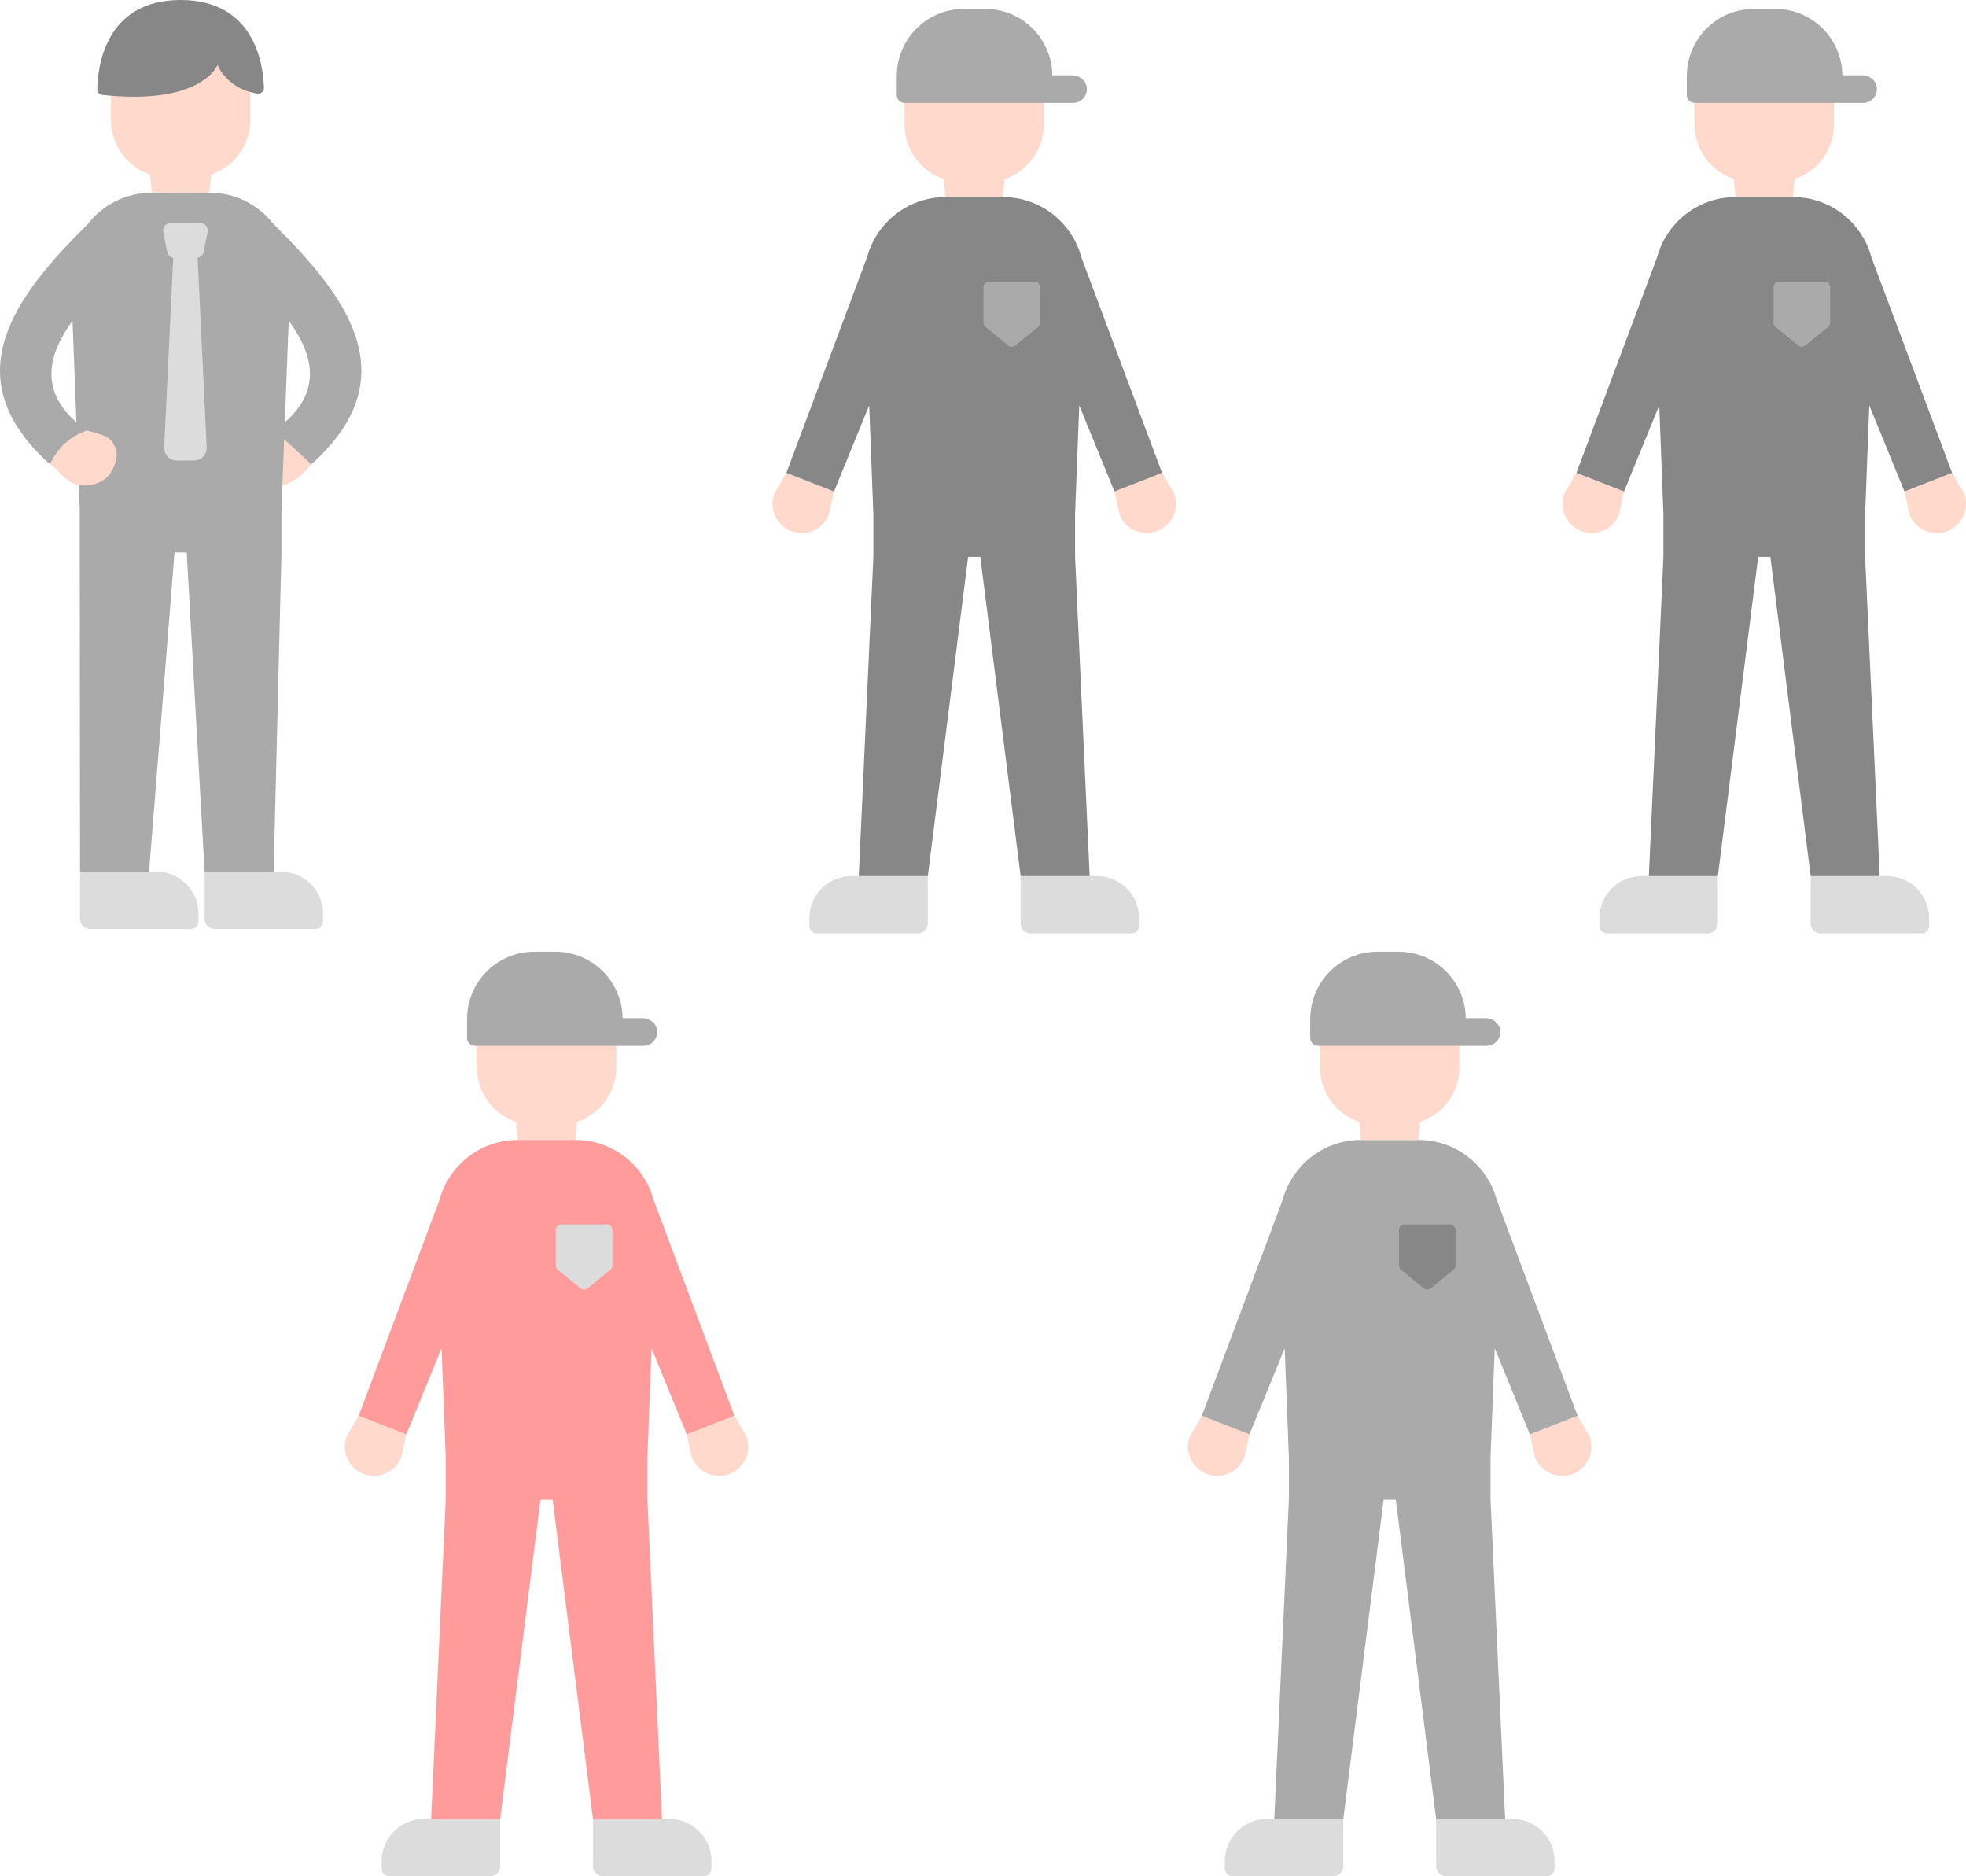 <?xml version="1.0" encoding="UTF-8"?>
<svg id="_レイヤー_1" data-name="レイヤー_1" xmlns="http://www.w3.org/2000/svg" version="1.1" viewBox="0 0 353.2 336.994">
  <!-- Generator: Adobe Illustrator 29.6.1, SVG Export Plug-In . SVG Version: 2.1.1 Build 9)  -->
  <defs>
    <style>
      .st0 {
        fill: #ff9b9b;
      }

      .st1 {
        fill: #aaa;
      }

      .st2 {
        fill: #ffdacc;
      }

      .st3 {
        fill: #878787;
      }

      .st4 {
        fill: #dcdcdc;
      }
    </style>
  </defs>
  <path class="st2" d="M49.316,77.316c2.28,1.995,5.044,3.784,6.604,6.087-.908,1.115-1.858,2.199-3.894,3.339-2.036,1.14-5.71.588-7.13-1.835-.093-.013-.072-.012,0,0-1.133-1.932-1.485-3.561-.241-5.372.555-.808,1.221-1.038,2.046-1.359.825-.321,1.771-.602,2.616-.858Z"/>
  <path class="st1" d="M49.114,40.217c-2.655-3.406-6.794-5.609-11.467-5.609h-10.4c-4.717,0-8.887,2.248-11.539,5.71-12.756,12.649-24.355,27.337-6.71,43.09.786-1.45,2.653-3.607,4.824-5.076l.508,13.25v7.644l.045,57.337h12.404l4.576-57.337h2.186l3.217,57.337h12.404l1.403-57.337v-7.644l.487-12.691c1.64,1.493,3.268,3.016,4.868,4.511,17.689-15.793,5.988-30.515-6.806-43.186ZM13.028,57.62l.699,18.218c-6.701-5.858-5.012-12.289-.699-18.218ZM51.168,75.853l.701-18.27c4.334,5.944,6.04,12.396-.701,18.27Z"/>
  <path class="st2" d="M215.919,254.28l8.557,3.35-.91,4.122c-1.057,2.7-4.103,4.032-6.803,2.975l-0-0c-2.7-1.057-4.032-4.103-2.975-6.803l2.131-3.644Z"/>
  <path class="st2" d="M283.413,254.28l-8.557,3.35.91,4.122c1.057,2.7,4.103,4.032,6.803,2.975l0-0c2.7-1.057,4.032-4.103,2.975-6.803l-2.131-3.644Z"/>
  <path class="st4" d="M241.33,326.705h-13.723c-4.177,0-7.563,3.386-7.563,7.563v1.374c0,.747.606,1.353,1.353,1.353h18.138c.992,0,1.795-.804,1.795-1.795v-8.494Z"/>
  <path class="st4" d="M271.726,326.705h-13.723v8.494c0,.992.804,1.795,1.795,1.795h18.138c.747,0,1.353-.606,1.353-1.353v-1.374c0-4.177-3.386-7.563-7.563-7.563Z"/>
  <path class="st1" d="M268.534,242.162l6.323,15.468,8.557-3.35-14.504-38.734c-.27-1.015-.642-1.988-1.114-2.904-.119-.25-.255-.486-.407-.709-2.521-4.284-7.166-7.184-12.522-7.184h-10.4c-5.356,0-10.001,2.9-12.522,7.184-.152.222-.288.459-.407.709-.472.916-.844,1.889-1.114,2.904l-14.504,38.734,8.557,3.35,6.323-15.468.751,19.562v7.644l-2.623,57.337h12.404l7.243-57.337h2.186l7.243,57.337h12.404l-2.623-57.337v-7.644l.751-19.562Z"/>
  <path class="st3" d="M261.491,220.91v6.398c0,.295-.132.574-.361.76l-4.096,3.346c-.361.295-.881.295-1.242,0l-4.096-3.346c-.228-.186-.361-.466-.361-.76v-6.398c0-.542.439-.982.982-.982h8.192c.542,0,.982.44.982.982Z"/>
  <path class="st2" d="M141.275,84.931l8.557,3.35-.91,4.122c-1.057,2.7-4.103,4.032-6.803,2.975h-0c-2.7-1.057-4.032-4.103-2.975-6.803l2.131-3.644Z"/>
  <path class="st2" d="M208.768,84.931l-8.557,3.35.91,4.122c1.057,2.7,4.103,4.032,6.803,2.975h0c2.7-1.057,4.032-4.103,2.975-6.803l-2.131-3.644Z"/>
  <path class="st2" d="M177.195,5.865h-4.347c-5.716,0-10.351,4.634-10.351,10.351v6.139c0,4.554,2.946,8.413,7.033,9.797l.327,3.248h10.329l.327-3.248c4.087-1.384,7.033-5.243,7.033-9.797v-6.139c0-5.717-4.634-10.351-10.351-10.351Z"/>
  <path class="st4" d="M166.685,157.355h-13.723c-4.177,0-7.563,3.386-7.563,7.563v1.374c0,.747.606,1.353,1.353,1.353h18.138c.992,0,1.795-.804,1.795-1.795v-8.494Z"/>
  <path class="st4" d="M197.081,157.355h-13.723v8.494c0,.992.804,1.795,1.795,1.795h18.138c.747,0,1.353-.606,1.353-1.353v-1.374c0-4.177-3.386-7.563-7.563-7.563Z"/>
  <path class="st1" d="M192.634,13.523l-3.579 0c-.075-6.6-5.442-11.928-12.06-11.928h-3.822c-6.618,0-11.985,5.328-12.06,11.928h-.007v3.554c0,.782.634,1.416,1.416,1.416h30.253c1.457,0,2.621-1.254,2.472-2.742-.13-1.293-1.314-2.228-2.614-2.228Z"/>
  <path class="st3" d="M193.889,72.813l6.323,15.468,8.557-3.35-14.504-38.734c-.27-1.015-.642-1.988-1.114-2.904-.119-.25-.255-.487-.407-.709-2.521-4.284-7.166-7.184-12.522-7.184h-10.4c-5.356,0-10.001,2.9-12.522,7.184-.152.222-.288.459-.407.709-.472.916-.844,1.889-1.114,2.904l-14.504,38.734,8.557,3.35,6.323-15.468.751,19.562v7.644l-2.623,57.337h12.404l7.243-57.337h2.186l7.243,57.337h12.404l-2.623-57.337v-7.644l.751-19.562Z"/>
  <path class="st1" d="M186.847,51.561v6.398c0,.295-.132.574-.361.76l-4.096,3.346c-.361.295-.881.295-1.242,0l-4.096-3.346c-.228-.186-.361-.466-.361-.76v-6.398c0-.542.44-.982.982-.982h8.192c.542,0,.982.44.982.982Z"/>
  <path class="st2" d="M283.212,84.931l8.557,3.35-.91,4.122c-1.057,2.7-4.103,4.032-6.803,2.975h0c-2.7-1.057-4.032-4.103-2.975-6.803l2.131-3.644Z"/>
  <path class="st2" d="M350.706,84.931l-8.557,3.35.91,4.122c1.057,2.7,4.103,4.032,6.803,2.975h0c2.7-1.057,4.032-4.103,2.975-6.803l-2.131-3.644Z"/>
  <path class="st2" d="M319.133,5.865h-4.347c-5.716,0-10.351,4.634-10.351,10.351v6.139c0,4.554,2.946,8.413,7.033,9.797l.327,3.248h10.329l.327-3.248c4.087-1.384,7.033-5.243,7.033-9.797v-6.139c0-5.717-4.634-10.351-10.351-10.351Z"/>
  <path class="st4" d="M308.623,157.355h-13.723c-4.177,0-7.563,3.386-7.563,7.563v1.374c0,.747.606,1.353,1.353,1.353h18.138c.992,0,1.795-.804,1.795-1.795v-8.494Z"/>
  <path class="st4" d="M339.019,157.355h-13.723v8.494c0,.992.804,1.795,1.795,1.795h18.138c.747,0,1.353-.606,1.353-1.353v-1.374c0-4.177-3.386-7.563-7.563-7.563Z"/>
  <path class="st1" d="M334.572,13.523l-3.579 0c-.075-6.6-5.442-11.928-12.06-11.928h-3.822c-6.618,0-11.985,5.328-12.06,11.928h-.007v3.554c0,.782.634,1.416,1.416,1.416h30.253c1.457,0,2.621-1.254,2.472-2.742-.13-1.293-1.314-2.228-2.614-2.228Z"/>
  <path class="st3" d="M335.827,72.813l6.323,15.468,8.557-3.35-14.504-38.734c-.27-1.015-.642-1.988-1.114-2.904-.119-.25-.255-.487-.407-.709-2.521-4.284-7.166-7.184-12.522-7.184h-10.4c-5.356,0-10.001,2.9-12.522,7.184-.152.222-.288.459-.407.709-.472.916-.844,1.889-1.114,2.904l-14.504,38.734,8.557,3.35,6.323-15.468.751,19.562v7.644l-2.623,57.337h12.404l7.243-57.337h2.186l7.243,57.337h12.404l-2.623-57.337v-7.644l.751-19.562Z"/>
  <path class="st1" d="M328.784,51.561v6.398c0,.295-.132.574-.361.76l-4.096,3.346c-.361.295-.881.295-1.242,0l-4.096-3.346c-.228-.186-.361-.466-.361-.76v-6.398c0-.542.439-.982.982-.982h8.192c.542,0,.982.44.982.982Z"/>
  <path class="st2" d="M64.444,254.28l8.557,3.35-.91,4.122c-1.057,2.7-4.103,4.032-6.803,2.975l-0-0c-2.7-1.057-4.032-4.103-2.975-6.803l2.131-3.644Z"/>
  <path class="st2" d="M131.938,254.28l-8.557,3.35.91,4.122c1.057,2.7,4.103,4.032,6.803,2.975l0-0c2.7-1.057,4.032-4.103,2.975-6.803l-2.131-3.644Z"/>
  <path class="st2" d="M100.364,175.215h-4.347c-5.716,0-10.351,4.634-10.351,10.351v6.139c0,4.554,2.946,8.413,7.033,9.797l.327,3.248h10.329l.327-3.248c4.087-1.384,7.033-5.243,7.033-9.797v-6.139c0-5.716-4.634-10.351-10.351-10.351Z"/>
  <path class="st4" d="M89.854,326.705h-13.723c-4.177,0-7.563,3.386-7.563,7.563v1.374c0,.747.606,1.353,1.353,1.353h18.138c.992,0,1.795-.804,1.795-1.795v-8.494Z"/>
  <path class="st4" d="M120.25,326.705h-13.723v8.494c0,.992.804,1.795,1.795,1.795h18.138c.747,0,1.353-.606,1.353-1.353v-1.374c0-4.177-3.386-7.563-7.563-7.563Z"/>
  <path class="st1" d="M115.436,182.872h-3.579c-.075-6.6-5.442-11.928-12.06-11.928h-3.822c-6.618,0-11.985,5.328-12.06,11.928h-.007v3.554c0,.782.634,1.416,1.416,1.416h30.253c1.457,0,2.621-1.254,2.472-2.742-.13-1.293-1.314-2.228-2.614-2.228Z"/>
  <path class="st2" d="M251.84,175.215h-4.347c-5.716,0-10.351,4.634-10.351,10.351v6.139c0,4.554,2.946,8.413,7.033,9.797l.327,3.248h10.329l.327-3.248c4.087-1.384,7.033-5.243,7.033-9.797v-6.139c0-5.716-4.634-10.351-10.351-10.351Z"/>
  <path class="st1" d="M266.912,182.872h-3.579c-.075-6.6-5.442-11.928-12.06-11.928h-3.822c-6.618,0-11.985,5.328-12.06,11.928h-.007v3.554c0,.782.634,1.416,1.416,1.416h30.253c1.457,0,2.621-1.254,2.472-2.742-.13-1.293-1.314-2.228-2.614-2.228Z"/>
  <path class="st0" d="M117.058,242.162l6.323,15.468,8.557-3.35-14.504-38.734c-.27-1.015-.642-1.988-1.114-2.904-.119-.25-.255-.486-.407-.709-2.521-4.284-7.166-7.184-12.522-7.184h-10.4c-5.356,0-10.001,2.9-12.522,7.184-.152.222-.288.459-.407.709-.472.916-.844,1.889-1.114,2.904l-14.504,38.734,8.557,3.35,6.323-15.468.751,19.562v7.644l-2.623,57.337h12.404l7.243-57.337h2.186l7.243,57.337h12.404l-2.623-57.337v-7.644l.751-19.562Z"/>
  <path class="st4" d="M110.016,220.91v6.398c0,.295-.132.574-.361.76l-4.096,3.346c-.361.295-.881.295-1.242,0l-4.096-3.346c-.228-.186-.361-.466-.361-.76v-6.398c0-.542.44-.982.982-.982h8.192c.542,0,.982.44.982.982Z"/>
  <path class="st2" d="M34.621,5.073h-4.347c-5.716,0-10.351,4.634-10.351,10.351v6.139c0,4.554,2.946,8.413,7.033,9.797l.327,3.248h10.329l.327-3.248c4.087-1.384,7.033-5.243,7.033-9.797v-6.139c0-5.716-4.634-10.351-10.351-10.351Z"/>
  <path class="st4" d="M36.757,156.563h13.723c4.177,0,7.563,3.386,7.563,7.563v1.374c0,.747-.606,1.353-1.353,1.353h-18.138c-.992,0-1.795-.804-1.795-1.795v-8.494Z"/>
  <path class="st4" d="M28.098,156.563h-13.723v8.494c0,.992.804,1.795,1.795,1.795h18.138c.747,0,1.353-.606,1.353-1.353v-1.374c0-4.177-3.386-7.563-7.563-7.563Z"/>
  <path class="st3" d="M18.361,17.047c-.506-.055-.892-.515-.884-1.053.05-3.574,1.214-15.994,14.971-15.994,13.47,0,14.867,11.906,14.966,15.759.017.647-.536,1.131-1.143,1.045-5.464-.778-7.193-5.108-7.193-5.108,0,0-2.807,7.289-20.718,5.351Z"/>
  <path class="st2" d="M20.185,79.422c-.555-.808-1.221-1.038-2.046-1.359-.825-.321-1.692-.484-2.537-.74-3.372,1.204-5.408,3.432-6.604,6.087,1.702,1.091,1.78,2.081,3.816,3.221,2.036,1.14,5.71.588,7.13-1.835,1.133-1.932,1.485-3.561.241-5.372Z"/>
  <path class="st4" d="M36.594,45.23l.701-3.534c.169-.854-.484-1.649-1.354-1.649h-5.256c-.87,0-1.523.795-1.354,1.649l.701,3.534c.11.556.552.959,1.091,1.066l-1.628,34.044c-.062,1.291.968,2.371,2.26,2.371h3.114c1.292,0,2.322-1.08,2.26-2.371l-1.628-34.044c.54-.107.982-.509,1.092-1.066Z"/>
</svg>